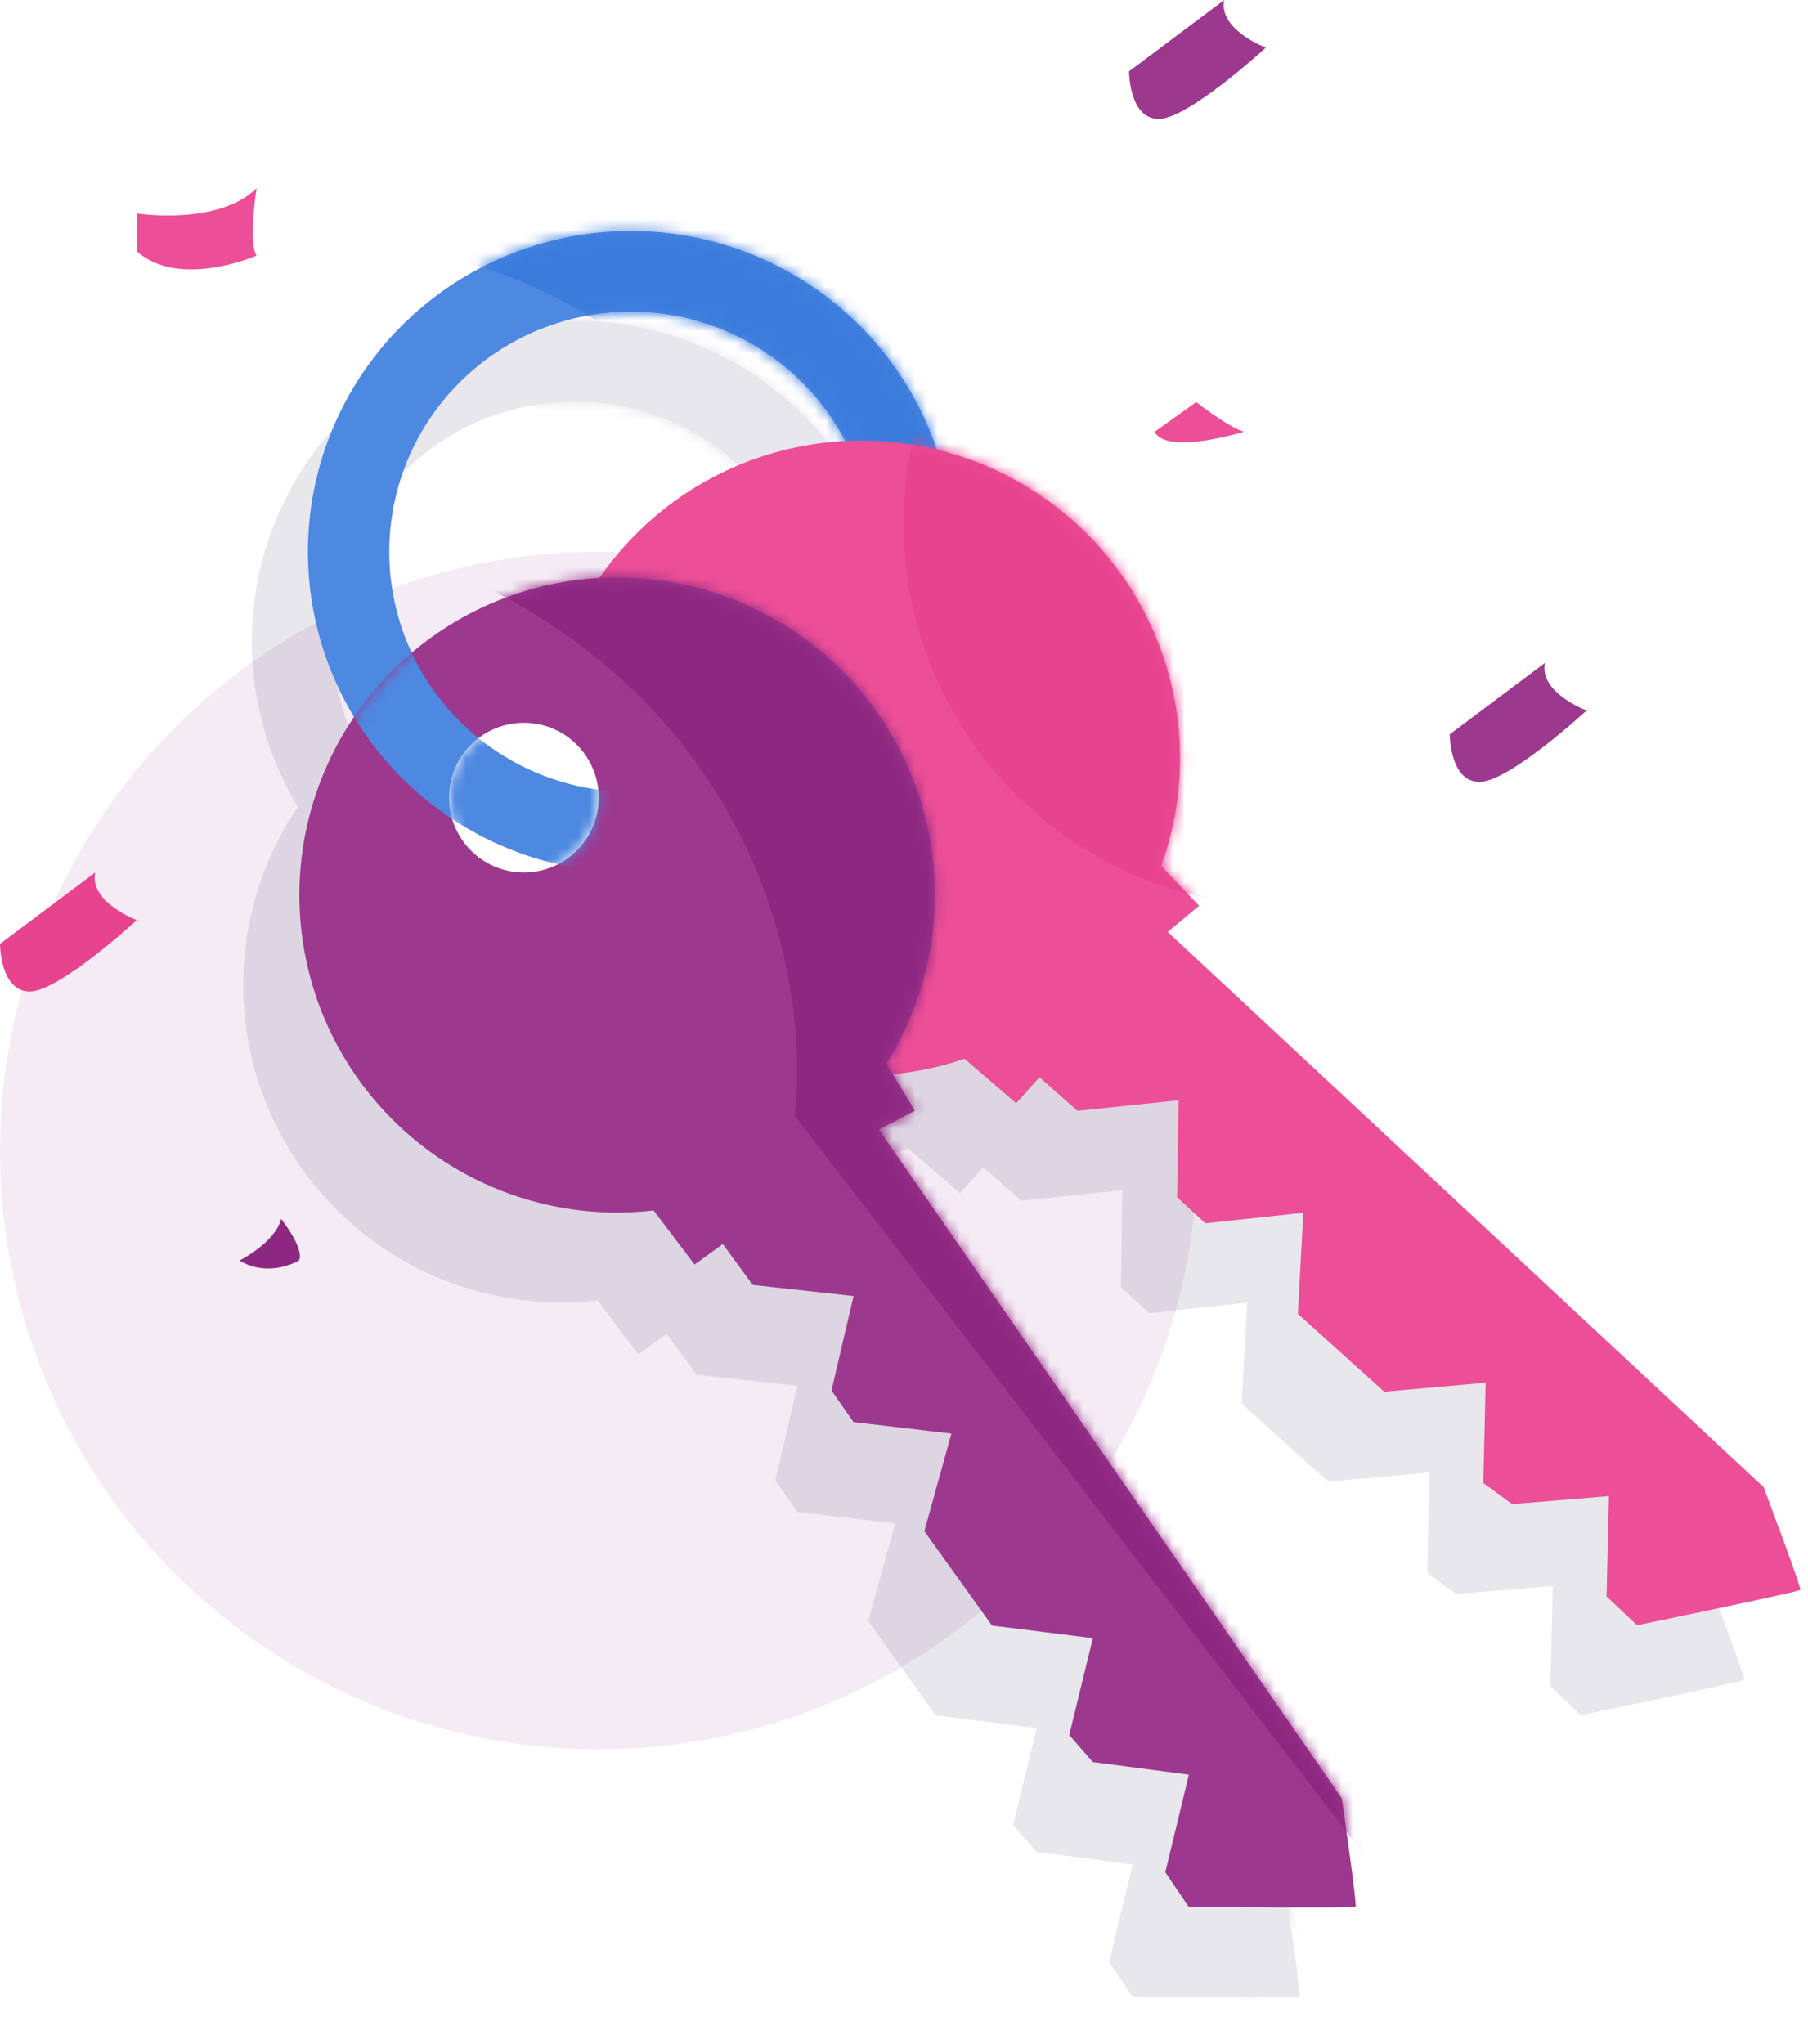 <svg xmlns="http://www.w3.org/2000/svg" width="161" height="182" viewBox="0 0 161 182" fill="none"><circle opacity="0.1" cx="53.315" cy="102.442" r="53.315" fill="#9D388F"></circle><path d="M0 84.042C0 84.042 0 88.279 2.648 88.279C5.296 88.279 12.18 81.924 12.18 81.924C12.18 81.924 7.944 80.335 8.473 77.688L0 84.042Z" fill="#E8438E"></path><path d="M100.539 6.355C100.539 6.355 100.539 10.591 103.186 10.591C105.834 10.591 112.719 4.237 112.719 4.237C112.719 4.237 108.482 2.648 109.012 0L100.539 6.355Z" fill="#9D388F"></path><path d="M129.099 65.382C129.099 65.382 129.099 69.619 131.746 69.619C134.394 69.619 141.279 63.264 141.279 63.264C141.279 63.264 137.042 61.675 137.572 59.027L129.099 65.382Z" fill="#9D388F"></path><path d="M12.187 19.006C12.187 19.006 19.422 20.132 22.849 16.754C22.849 16.754 22.088 21.634 22.849 22.759C22.849 22.759 15.995 25.762 12.187 22.384V19.006Z" fill="#EC4F97"></path><path d="M21.325 112.238C21.325 112.238 24.503 110.65 25.032 108.531C25.032 108.531 27.15 111.179 26.621 112.238C26.621 112.238 23.973 113.827 21.325 112.238Z" fill="#8E2780"></path><path d="M102.819 38.443L106.526 35.795C106.526 35.795 109.174 37.913 110.762 38.443C110.762 38.443 103.878 40.561 102.819 38.443Z" fill="#EC4F97"></path><g opacity="0.1" filter="url(#filter0_f)"><path d="M51.174 28.564C45.487 28.564 39.928 30.24 35.2 33.378C30.472 36.516 26.787 40.977 24.61 46.196C22.434 51.415 21.865 57.157 22.974 62.698C24.084 68.238 26.822 73.327 30.843 77.322C34.864 81.316 39.987 84.036 45.565 85.138C51.142 86.24 56.923 85.675 62.176 83.513C67.43 81.351 71.921 77.691 75.08 72.994C78.239 68.297 79.925 62.775 79.925 57.126C79.925 49.551 76.896 42.286 71.504 36.93C66.112 31.574 58.799 28.564 51.174 28.564ZM51.174 78.503C46.918 78.501 42.758 77.246 39.22 74.896C35.682 72.546 32.925 69.207 31.298 65.301C29.671 61.395 29.245 57.097 30.077 52.95C30.908 48.804 32.958 44.996 35.968 42.007C38.978 39.018 42.812 36.983 46.986 36.159C51.161 35.335 55.487 35.759 59.419 37.377C63.35 38.995 66.711 41.735 69.075 45.25C71.439 48.766 72.701 52.898 72.701 57.126C72.703 59.935 72.148 62.717 71.067 65.313C69.986 67.909 68.4 70.268 66.401 72.255C64.402 74.242 62.028 75.817 59.415 76.892C56.802 77.967 54.002 78.52 51.174 78.519V78.503Z" fill="#0A0641"></path><mask id="mask0" style="mask-type:alpha" maskUnits="userSpaceOnUse" x="22" y="28" width="58" height="58"><path d="M51.174 28.564C45.487 28.564 39.928 30.24 35.2 33.378C30.472 36.516 26.787 40.977 24.61 46.196C22.434 51.415 21.865 57.157 22.974 62.698C24.084 68.238 26.822 73.327 30.843 77.322C34.864 81.316 39.987 84.036 45.565 85.138C51.142 86.24 56.923 85.675 62.176 83.513C67.43 81.351 71.921 77.691 75.08 72.994C78.239 68.297 79.925 62.775 79.925 57.126C79.925 49.551 76.896 42.286 71.504 36.93C66.112 31.574 58.799 28.564 51.174 28.564ZM51.174 78.503C46.918 78.501 42.758 77.246 39.22 74.896C35.682 72.546 32.925 69.207 31.298 65.301C29.671 61.395 29.245 57.097 30.077 52.95C30.908 48.804 32.958 44.996 35.968 42.007C38.978 39.018 42.812 36.983 46.986 36.159C51.161 35.335 55.487 35.759 59.419 37.377C63.35 38.995 66.711 41.735 69.075 45.25C71.439 48.766 72.701 52.898 72.701 57.126C72.703 59.935 72.148 62.717 71.067 65.313C69.986 67.909 68.4 70.268 66.401 72.255C64.402 74.242 62.028 75.817 59.415 76.892C56.802 77.967 54.002 78.52 51.174 78.519V78.503Z" fill="#0A0641"></path></mask><g mask="url(#mask0)"><path d="M53.079 40.752C47.138 34.202 36.64 31.041 32.134 30.279L37.846 14.285C53.587 17.966 85.905 25.519 89.257 26.281C92.608 27.043 95.603 42.593 96.683 50.273C87.924 52.177 70.101 56.099 68.883 56.556C67.664 57.013 57.839 46.21 53.079 40.752Z" fill="#0A0641"></path></g><path d="M155.324 149.56C155.228 149.728 140.78 152.711 140.78 152.711L138.062 150.145L138.271 141.212L129.652 141.926L127.088 140.049L127.297 131.116L118.268 131.918L110.574 124.982L111.056 115.984L102.341 116.923L99.816 114.597L99.953 105.969L90.948 106.907L87.563 103.916L85.489 106.233L80.89 102.272C74.809 104.344 68.202 104.294 62.153 102.131C56.104 99.968 50.971 95.82 47.595 90.366C44.219 84.912 42.8 78.476 43.571 72.113C44.343 65.75 47.258 59.837 51.84 55.343C56.421 50.848 62.398 48.039 68.79 47.376C75.181 46.713 81.609 48.235 87.02 51.693C92.431 55.151 96.505 60.339 98.572 66.407C100.64 72.476 100.58 79.065 98.401 85.095L101.778 88.648L98.98 90.973L152.044 140.41C152.044 140.41 155.437 149.391 155.324 149.56Z" fill="#0A0641"></path><mask id="mask1" style="mask-type:alpha" maskUnits="userSpaceOnUse" x="43" y="47" width="113" height="106"><path d="M155.324 149.56C155.228 149.728 140.78 152.711 140.78 152.711L138.062 150.145L138.271 141.212L129.652 141.926L127.088 140.049L127.297 131.116L118.268 131.918L110.574 124.982L111.056 115.984L102.341 116.923L99.816 114.597L99.953 105.969L90.948 106.907L87.563 103.916L85.489 106.233L80.89 102.272C74.809 104.344 68.202 104.294 62.153 102.131C56.104 99.968 50.971 95.82 47.595 90.366C44.219 84.912 42.8 78.476 43.571 72.113C44.343 65.75 47.258 59.837 51.84 55.343C56.421 50.848 62.398 48.039 68.79 47.376C75.181 46.713 81.609 48.235 87.02 51.693C92.431 55.151 96.505 60.339 98.572 66.407C100.64 72.476 100.58 79.065 98.401 85.095L101.778 88.648L98.98 90.973L152.044 140.41C152.044 140.41 155.437 149.391 155.324 149.56Z" fill="#0A0641"></path></mask><g mask="url(#mask1)"><path d="M210.26 143.909C210.143 144.112 192.747 147.709 192.747 147.709L189.475 144.615L189.727 133.844L179.349 134.704L176.261 132.441L176.512 121.67L165.641 122.637L156.376 114.273L156.957 103.425L146.463 104.556L143.424 101.752L143.588 91.348L132.746 92.479L128.67 88.873L126.172 91.667L120.635 86.89C113.313 89.389 105.358 89.329 98.074 86.721C90.79 84.112 84.609 79.11 80.544 72.534C76.48 65.958 74.771 58.198 75.7 50.526C76.629 42.853 80.139 35.723 85.656 30.304C91.173 24.885 98.369 21.498 106.065 20.699C113.761 19.899 121.501 21.734 128.016 25.903C134.532 30.073 139.436 36.328 141.926 43.646C144.415 50.963 144.343 58.908 141.72 66.179L145.786 70.463L142.417 73.267L206.31 132.877C206.31 132.877 210.395 143.706 210.26 143.909Z" fill="#0A0641"></path></g><path d="M115.71 177.783C115.574 177.927 100.852 177.783 100.852 177.783L98.766 174.704L100.868 166.014L92.316 164.891L90.214 162.486L92.316 153.86L83.338 152.738L77.314 144.336L79.72 135.645L71.008 134.619L69.042 131.813L71.008 123.395L62.03 122.409L59.367 118.77L56.848 120.59L53.205 115.779C52.121 115.902 51.031 115.963 49.94 115.964C43.668 115.96 37.574 113.874 32.617 110.033C27.66 106.192 24.121 100.814 22.556 94.744C20.991 88.675 21.488 82.257 23.97 76.501C26.451 70.744 30.777 65.975 36.266 62.942C41.756 59.909 48.098 58.785 54.296 59.747C60.495 60.708 66.198 63.7 70.509 68.253C74.82 72.805 77.496 78.661 78.114 84.898C78.733 91.135 77.261 97.402 73.928 102.712L76.471 106.897L73.262 108.572L114.482 168.114C114.482 168.114 115.87 177.646 115.71 177.783Z" fill="#0A0641"></path><mask id="mask2" style="mask-type:alpha" maskUnits="userSpaceOnUse" x="21" y="59" width="95" height="119"><path d="M115.706 177.783C115.57 177.927 100.849 177.783 100.849 177.783L98.763 174.704L100.865 166.014L92.312 164.891L90.21 162.486L92.312 153.86L83.335 152.738L77.31 144.336L79.717 135.645L71.004 134.619L69.039 131.813L71.004 123.395L62.027 122.409L59.363 118.77L56.844 120.59L53.202 115.779C52.118 115.902 51.028 115.963 49.937 115.964C43.664 115.96 37.571 113.874 32.614 110.033C27.657 106.192 24.118 100.814 22.552 94.744C20.987 88.675 21.484 82.257 23.966 76.501C26.448 70.744 30.773 65.975 36.263 62.942C41.752 59.909 48.094 58.785 54.293 59.747C60.491 60.708 66.194 63.7 70.505 68.253C74.817 72.805 77.492 78.661 78.111 84.898C78.73 91.135 77.257 97.402 73.924 102.712L76.468 106.897L73.259 108.572L114.479 168.114C114.479 168.114 115.867 177.646 115.706 177.783Z" fill="#0A0641"></path></mask><g mask="url(#mask2)"><path d="M35.197 33.378C39.925 30.24 45.484 28.564 51.17 28.564C58.796 28.564 66.109 31.574 71.501 36.93C76.893 42.286 79.922 49.551 79.922 57.126H72.698C72.698 52.898 71.436 48.766 69.072 45.25C66.707 41.735 63.347 38.995 59.415 37.377C55.484 35.759 51.157 35.335 46.983 36.159C42.809 36.983 38.974 39.018 35.965 42.007C32.955 44.996 30.904 48.804 30.073 52.95C29.242 57.097 29.667 61.395 31.295 65.301C32.922 69.207 35.679 72.546 39.217 74.896L40.317 83.574C36.787 82.145 33.561 80.025 30.84 77.322C26.819 73.327 24.08 68.238 22.971 62.698C21.861 57.157 22.431 51.415 24.607 46.196C26.783 40.977 30.468 36.516 35.197 33.378Z" fill="#0A0641"></path><path d="M65.744 107.314L121.429 179.558L186.776 116.239L147.567 6.407L16.864 53.491C60.105 60.884 67.468 92.454 65.744 107.314Z" fill="#0A0641"></path></g><path d="M41.65 85.684C45.331 85.684 48.315 82.7 48.315 79.02C48.315 75.339 45.331 72.356 41.65 72.356C37.97 72.356 34.986 75.339 34.986 79.02C34.986 82.7 37.97 85.684 41.65 85.684Z" fill="#0A0641"></path><mask id="mask3" style="mask-type:alpha" maskUnits="userSpaceOnUse" x="34" y="72" width="15" height="14"><path d="M41.65 85.688C45.331 85.688 48.315 82.704 48.315 79.024C48.315 75.343 45.331 72.359 41.65 72.359C37.97 72.359 34.986 75.343 34.986 79.024C34.986 82.704 37.97 85.688 41.65 85.688Z" fill="#0A0641"></path></mask><g mask="url(#mask3)"><path d="M51.171 28.568C45.484 28.568 39.925 30.244 35.197 33.382C30.469 36.52 26.784 40.981 24.608 46.2C22.431 51.419 21.862 57.161 22.971 62.702C24.081 68.242 26.819 73.331 30.84 77.326C34.861 81.32 39.984 84.04 45.562 85.142C51.139 86.244 56.92 85.679 62.174 83.517C67.427 81.355 71.918 77.695 75.077 72.998C78.236 68.301 79.922 62.779 79.922 57.13C79.922 49.555 76.893 42.29 71.501 36.934C66.109 31.578 58.796 28.568 51.171 28.568ZM51.171 78.507C46.915 78.505 42.755 77.25 39.217 74.9C35.679 72.55 32.923 69.211 31.295 65.305C29.668 61.398 29.242 57.101 30.074 52.954C30.905 48.808 32.955 45 35.965 42.011C38.975 39.022 42.809 36.987 46.983 36.163C51.158 35.339 55.484 35.763 59.416 37.381C63.347 38.999 66.708 41.739 69.072 45.254C71.436 48.769 72.698 52.902 72.698 57.13C72.7 59.939 72.145 62.721 71.064 65.317C69.983 67.913 68.398 70.272 66.398 72.259C64.399 74.246 62.025 75.822 59.412 76.896C56.799 77.971 53.999 78.524 51.171 78.523V78.507Z" fill="#0A0641"></path></g></g><path d="M56.174 20.564C50.487 20.564 44.928 22.24 40.2 25.378C35.472 28.516 31.787 32.977 29.61 38.196C27.434 43.415 26.865 49.157 27.974 54.698C29.084 60.238 31.822 65.327 35.843 69.322C39.864 73.316 44.987 76.036 50.565 77.138C56.142 78.24 61.923 77.675 67.177 75.513C72.43 73.351 76.921 69.691 80.08 64.994C83.239 60.297 84.925 54.775 84.925 49.126C84.925 41.551 81.896 34.286 76.504 28.93C71.112 23.574 63.799 20.564 56.174 20.564ZM56.174 70.503C51.918 70.501 47.758 69.246 44.22 66.896C40.682 64.546 37.925 61.207 36.298 57.301C34.67 53.395 34.245 49.097 35.077 44.95C35.908 40.804 37.958 36.996 40.968 34.007C43.978 31.018 47.812 28.983 51.986 28.159C56.161 27.335 60.487 27.759 64.419 29.377C68.35 30.995 71.711 33.735 74.075 37.25C76.439 40.766 77.701 44.898 77.701 49.126C77.703 51.935 77.148 54.717 76.067 57.313C74.986 59.909 73.4 62.268 71.401 64.255C69.402 66.242 67.028 67.817 64.415 68.892C61.802 69.967 59.002 70.52 56.174 70.519V70.503Z" fill="#4D88E1"></path><mask id="mask4" style="mask-type:alpha" maskUnits="userSpaceOnUse" x="27" y="20" width="58" height="58"><path d="M56.174 20.564C50.487 20.564 44.928 22.24 40.2 25.378C35.472 28.516 31.787 32.977 29.61 38.196C27.434 43.415 26.865 49.157 27.974 54.698C29.084 60.238 31.822 65.327 35.843 69.322C39.864 73.316 44.987 76.036 50.565 77.138C56.142 78.24 61.923 77.675 67.177 75.513C72.43 73.351 76.921 69.691 80.08 64.994C83.239 60.297 84.925 54.775 84.925 49.126C84.925 41.551 81.896 34.286 76.504 28.93C71.112 23.574 63.799 20.564 56.174 20.564ZM56.174 70.503C51.918 70.501 47.758 69.246 44.22 66.896C40.682 64.546 37.925 61.207 36.298 57.301C34.67 53.395 34.245 49.097 35.077 44.95C35.908 40.804 37.958 36.996 40.968 34.007C43.978 31.018 47.812 28.983 51.986 28.159C56.161 27.335 60.487 27.759 64.419 29.377C68.35 30.995 71.711 33.735 74.075 37.25C76.439 40.766 77.701 44.898 77.701 49.126C77.703 51.935 77.148 54.717 76.067 57.313C74.986 59.909 73.4 62.268 71.401 64.255C69.402 66.242 67.028 67.817 64.415 68.892C61.802 69.967 59.002 70.52 56.174 70.519V70.503Z" fill="#4B8EDC"></path></mask><g mask="url(#mask4)"><path d="M58.079 32.752C52.138 26.202 41.64 23.041 37.134 22.279L42.846 6.285C58.587 9.966 90.905 17.519 94.257 18.281C97.608 19.043 100.604 34.593 101.683 42.273C92.924 44.177 75.101 48.099 73.883 48.556C72.664 49.013 62.839 38.21 58.079 32.752Z" fill="#3B7BDC"></path></g><path d="M160.324 141.56C160.228 141.728 145.78 144.711 145.78 144.711L143.062 142.145L143.271 133.212L134.652 133.926L132.088 132.049L132.297 123.116L123.268 123.918L115.574 116.982L116.056 107.984L107.341 108.923L104.816 106.597L104.953 97.969L95.948 98.907L92.563 95.916L90.489 98.233L85.89 94.272C79.809 96.344 73.202 96.294 67.153 94.131C61.104 91.968 55.971 87.82 52.595 82.366C49.219 76.912 47.8 70.476 48.571 64.113C49.343 57.75 52.258 51.837 56.84 47.343C61.421 42.848 67.398 40.039 73.79 39.376C80.181 38.713 86.609 40.235 92.02 43.693C97.431 47.151 101.505 52.339 103.572 58.407C105.64 64.476 105.58 71.065 103.401 77.095L106.778 80.648L103.98 82.973L157.044 132.41C157.044 132.41 160.437 141.391 160.324 141.56Z" fill="#EC4F97"></path><mask id="mask5" style="mask-type:alpha" maskUnits="userSpaceOnUse" x="48" y="39" width="113" height="106"><path d="M160.324 141.56C160.228 141.728 145.78 144.711 145.78 144.711L143.062 142.145L143.271 133.212L134.652 133.926L132.088 132.049L132.297 123.116L123.268 123.918L115.574 116.982L116.056 107.984L107.341 108.923L104.816 106.597L104.953 97.969L95.948 98.907L92.563 95.916L90.489 98.233L85.89 94.272C79.809 96.344 73.202 96.294 67.153 94.131C61.104 91.968 55.971 87.82 52.595 82.366C49.219 76.912 47.8 70.476 48.571 64.113C49.343 57.75 52.258 51.837 56.84 47.343C61.421 42.848 67.398 40.039 73.79 39.376C80.181 38.713 86.609 40.235 92.02 43.693C97.431 47.151 101.505 52.339 103.572 58.407C105.64 64.476 105.58 71.065 103.401 77.095L106.778 80.648L103.98 82.973L157.044 132.41C157.044 132.41 160.437 141.391 160.324 141.56Z" fill="#896DD8"></path></mask><g mask="url(#mask5)"><path d="M215.26 135.909C215.143 136.112 197.747 139.709 197.747 139.709L194.475 136.615L194.727 125.844L184.349 126.704L181.261 124.441L181.512 113.67L170.641 114.637L161.376 106.273L161.957 95.424L151.463 96.556L148.424 93.752L148.588 83.348L137.746 84.479L133.67 80.873L131.172 83.667L125.635 78.89C118.313 81.389 110.358 81.329 103.074 78.721C95.79 76.112 89.609 71.11 85.544 64.534C81.48 57.958 79.771 50.198 80.7 42.526C81.629 34.853 85.139 27.723 90.656 22.304C96.173 16.885 103.369 13.498 111.065 12.699C118.761 11.899 126.501 13.734 133.016 17.903C139.532 22.073 144.436 28.328 146.926 35.646C149.415 42.963 149.343 50.908 146.72 58.179L150.786 62.463L147.417 65.267L211.31 124.877C211.31 124.877 215.395 135.706 215.26 135.909Z" fill="#E8438E"></path></g><path d="M120.71 169.783C120.574 169.927 105.852 169.783 105.852 169.783L103.766 166.704L105.868 158.014L97.316 156.891L95.214 154.486L97.316 145.86L88.338 144.738L82.314 136.336L84.72 127.645L76.008 126.619L74.042 123.813L76.008 115.395L67.03 114.409L64.367 110.77L61.848 112.59L58.205 107.779C57.121 107.902 56.031 107.963 54.94 107.964C48.668 107.96 42.574 105.874 37.617 102.033C32.66 98.192 29.121 92.814 27.556 86.744C25.991 80.675 26.488 74.257 28.97 68.501C31.451 62.744 35.777 57.975 41.266 54.942C46.756 51.909 53.098 50.785 59.296 51.747C65.495 52.708 71.198 55.7 75.509 60.253C79.82 64.805 82.496 70.661 83.114 76.898C83.733 83.135 82.261 89.402 78.928 94.712L81.471 98.897L78.262 100.572L119.482 160.114C119.482 160.114 120.87 169.646 120.71 169.783Z" fill="#9D388F"></path><mask id="mask6" style="mask-type:alpha" maskUnits="userSpaceOnUse" x="26" y="51" width="95" height="119"><path d="M120.706 169.783C120.57 169.927 105.849 169.783 105.849 169.783L103.763 166.704L105.865 158.014L97.312 156.891L95.21 154.486L97.312 145.86L88.335 144.738L82.31 136.336L84.717 127.645L76.004 126.619L74.039 123.813L76.004 115.395L67.027 114.409L64.363 110.77L61.844 112.59L58.202 107.779C57.118 107.902 56.028 107.963 54.937 107.964C48.664 107.96 42.571 105.874 37.614 102.033C32.657 98.192 29.118 92.814 27.552 86.744C25.987 80.675 26.484 74.257 28.966 68.501C31.448 62.744 35.773 57.975 41.263 54.942C46.752 51.909 53.094 50.785 59.293 51.747C65.491 52.708 71.194 55.7 75.505 60.253C79.817 64.805 82.492 70.661 83.111 76.898C83.73 83.135 82.257 89.402 78.924 94.712L81.468 98.897L78.259 100.572L119.479 160.114C119.479 160.114 120.867 169.646 120.706 169.783Z" fill="#A482FB"></path></mask><g mask="url(#mask6)"><path d="M40.197 25.378C44.925 22.24 50.484 20.564 56.17 20.564C63.796 20.564 71.109 23.574 76.501 28.93C81.893 34.286 84.922 41.551 84.922 49.126H77.698C77.698 44.898 76.436 40.766 74.072 37.25C71.707 33.735 68.347 30.995 64.415 29.377C60.484 27.759 56.157 27.335 51.983 28.159C47.809 28.983 43.974 31.018 40.965 34.007C37.955 36.996 35.904 40.804 35.073 44.95C34.242 49.097 34.667 53.395 36.295 57.301C37.922 61.207 40.679 64.546 44.217 66.896L45.317 75.574C41.787 74.145 38.561 72.025 35.84 69.322C31.819 65.327 29.08 60.238 27.971 54.698C26.861 49.157 27.431 43.415 29.607 38.196C31.783 32.977 35.468 28.516 40.197 25.378Z" fill="#4D88E1"></path><path d="M70.744 99.314L126.429 171.558L191.776 108.239L152.567 -1.593L21.864 45.491C65.105 52.884 72.468 84.454 70.744 99.314Z" fill="#8E2780"></path></g><path d="M46.65 77.684C50.331 77.684 53.315 74.7 53.315 71.02C53.315 67.339 50.331 64.356 46.65 64.356C42.97 64.356 39.986 67.339 39.986 71.02C39.986 74.7 42.97 77.684 46.65 77.684Z" fill="white"></path><mask id="mask7" style="mask-type:alpha" maskUnits="userSpaceOnUse" x="39" y="64" width="15" height="14"><path d="M46.65 77.688C50.331 77.688 53.315 74.704 53.315 71.024C53.315 67.343 50.331 64.359 46.65 64.359C42.97 64.359 39.986 67.343 39.986 71.024C39.986 74.704 42.97 77.688 46.65 77.688Z" fill="white"></path></mask><g mask="url(#mask7)"><path d="M56.171 20.568C50.484 20.568 44.925 22.244 40.197 25.382C35.469 28.52 31.784 32.981 29.608 38.2C27.431 43.419 26.862 49.161 27.971 54.702C29.081 60.242 31.819 65.331 35.84 69.326C39.861 73.32 44.984 76.04 50.562 77.142C56.139 78.244 61.92 77.679 67.174 75.517C72.427 73.355 76.918 69.695 80.077 64.998C83.236 60.301 84.922 54.779 84.922 49.13C84.922 41.555 81.893 34.29 76.501 28.934C71.109 23.578 63.796 20.568 56.171 20.568ZM56.171 70.507C51.915 70.505 47.755 69.25 44.217 66.9C40.679 64.55 37.923 61.211 36.295 57.305C34.668 53.398 34.242 49.101 35.074 44.954C35.905 40.808 37.955 37 40.965 34.011C43.975 31.022 47.809 28.987 51.983 28.163C56.158 27.339 60.484 27.762 64.416 29.381C68.347 30.999 71.708 33.739 74.072 37.254C76.436 40.769 77.698 44.902 77.698 49.13C77.7 51.939 77.145 54.721 76.064 57.317C74.983 59.913 73.398 62.272 71.398 64.259C69.399 66.246 67.025 67.822 64.412 68.896C61.799 69.971 58.999 70.524 56.171 70.523V70.507Z" fill="#4D88E1"></path></g><defs><filter id="filter0_f" x="17.657" y="24.564" width="141.67" height="157.282" color-interpolation-filters="sRGB"><feGaussianBlur stdDeviation="2"></feGaussianBlur></filter></defs></svg>